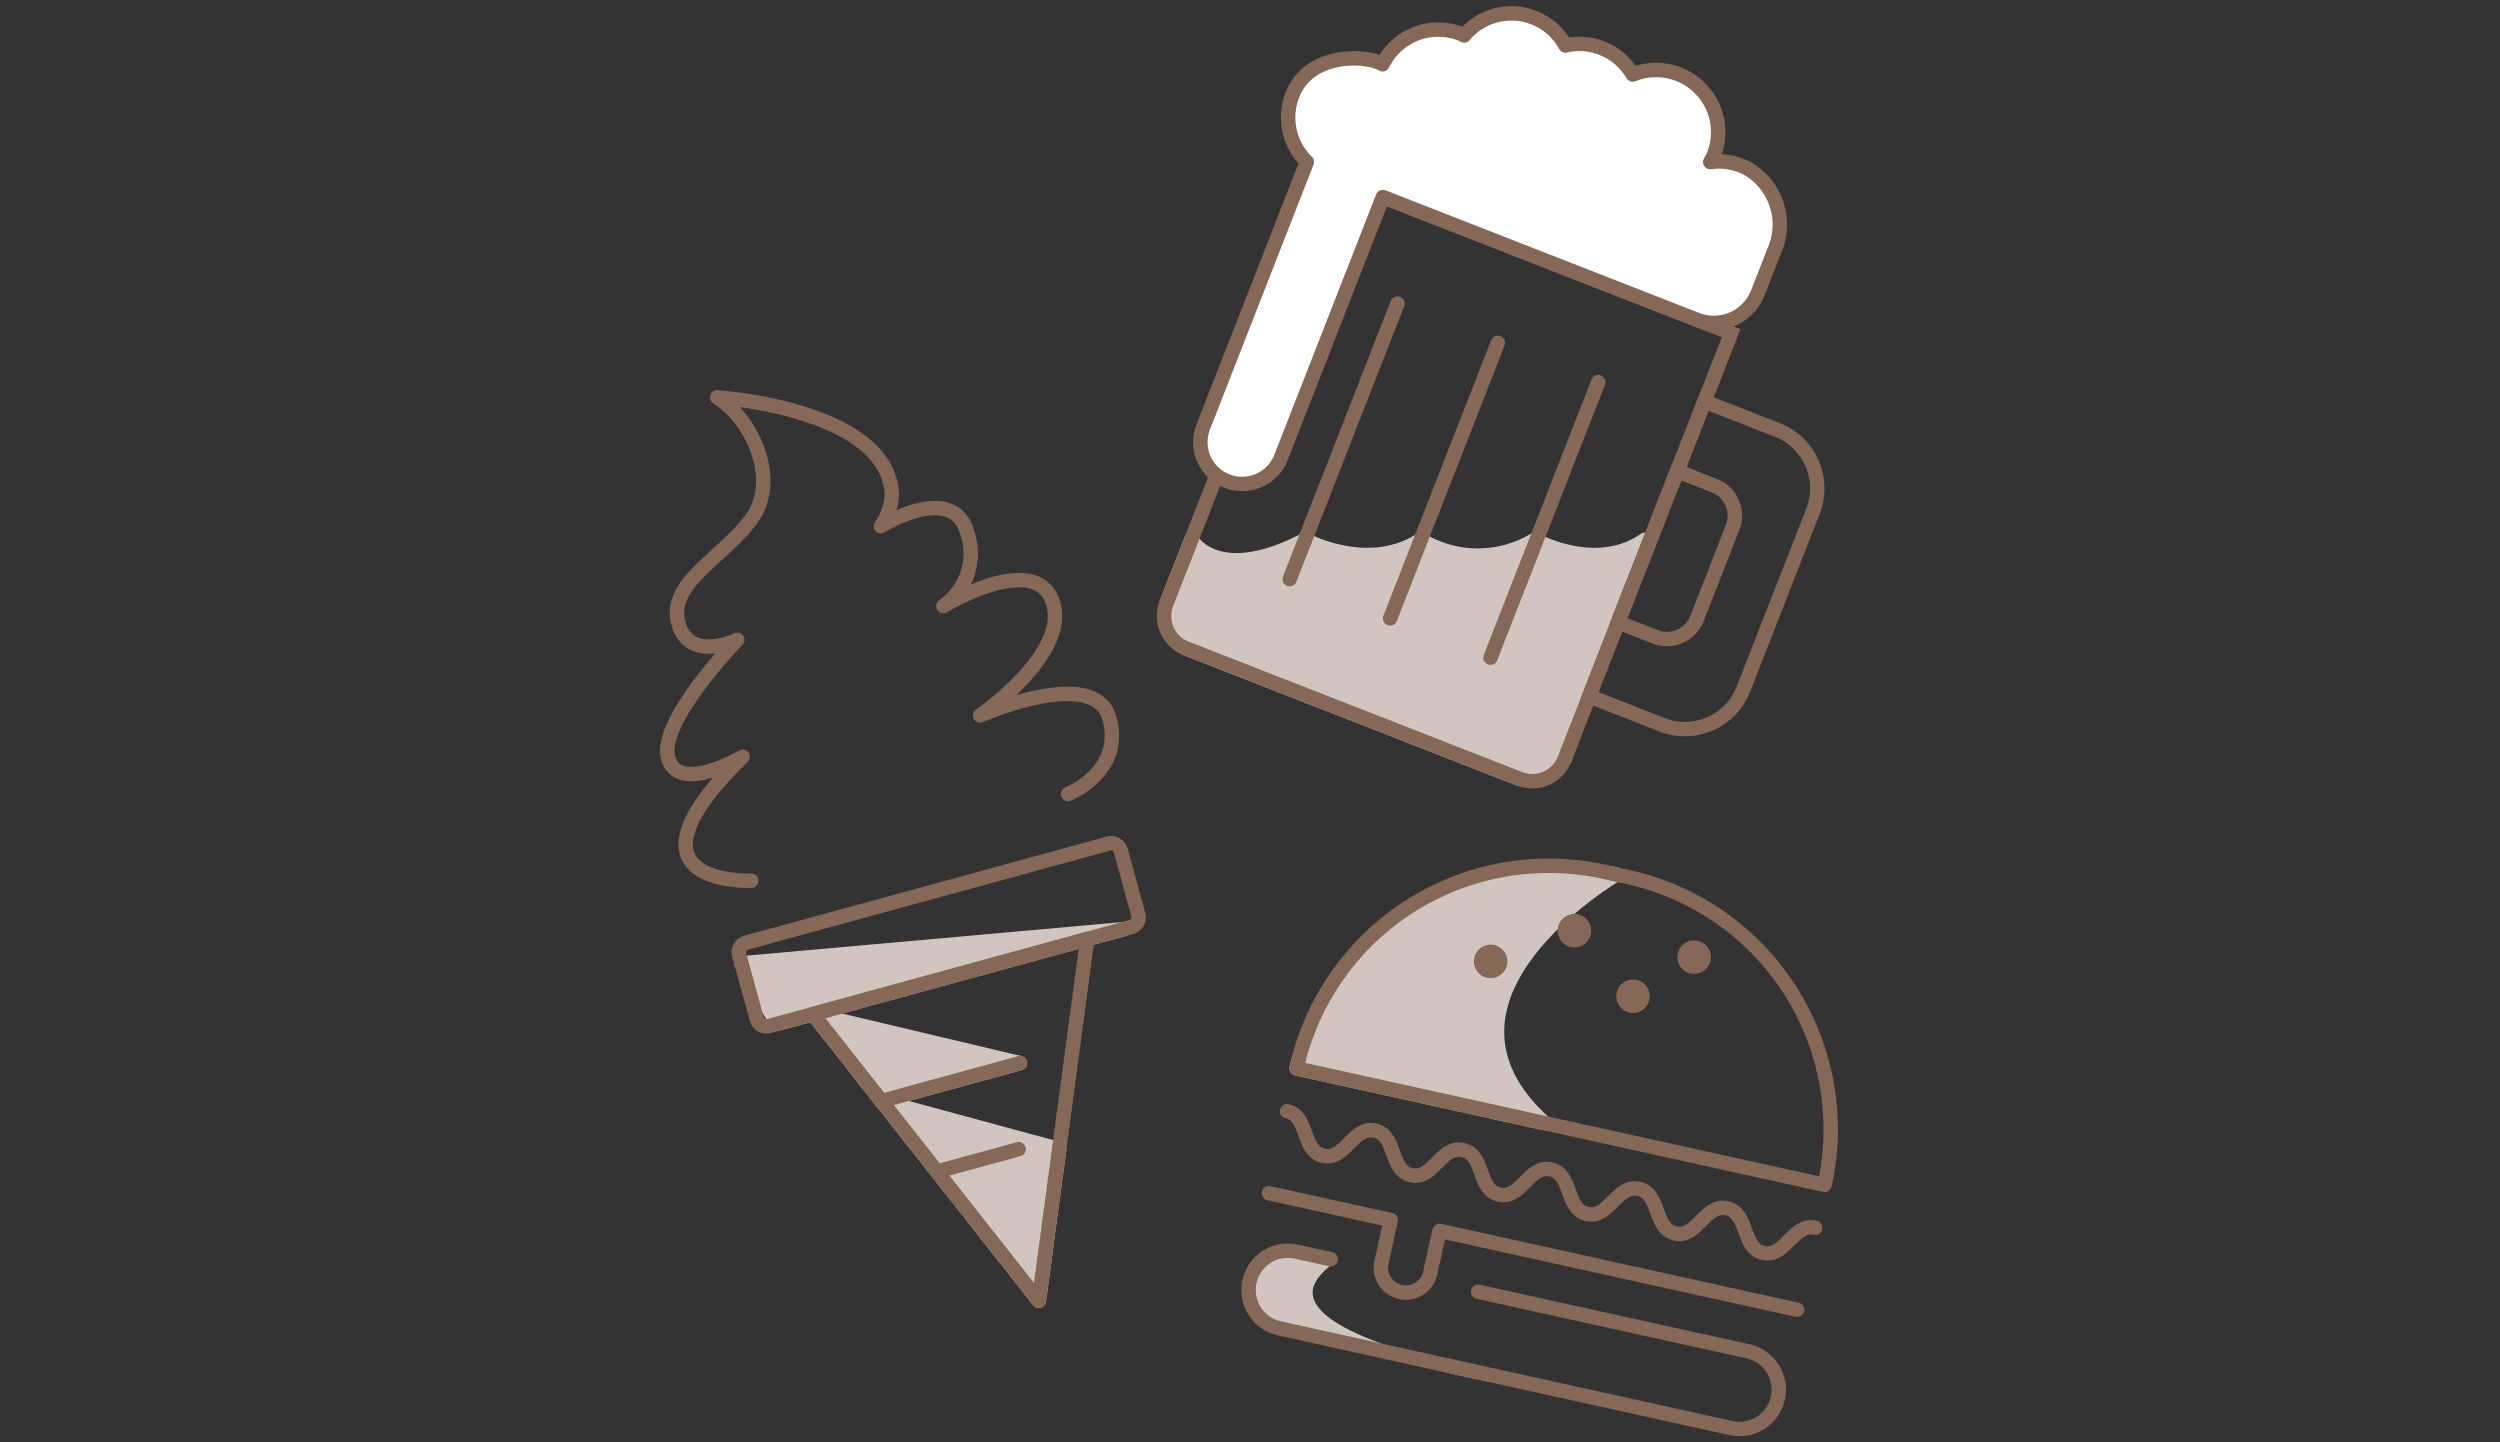 <svg xmlns="http://www.w3.org/2000/svg" width="260" height="150" viewBox="0 0 260 150">
    <rect x="0" y="0" width="260" height="150" fill="#333333" stroke="none"/>
    <defs>
        <clipPath id="3wx2obn86a">
            <path data-name="長方形 1435" transform="translate(360 2064)" style="opacity:0;fill:#fff" d="M0 0h260v150H0z"/>
        </clipPath>
        <clipPath id="u0q4qka9vb">
            <path data-name="長方形 1434" style="fill:none" d="M0 0h123.79v150H0z"/>
        </clipPath>
    </defs>
    <g data-name="グループ 1952" transform="translate(-360 -2064)" style="clip-path:url(#3wx2obn86a)">
        <g data-name="グループ 1951" transform="translate(428 2064)" style="clip-path:url(#u0q4qka9vb)">
            <path data-name="パス 376" d="M69.218 49.214S47.282 62 61.735 75.065l-25.779-5.69s5.852-25.013 33.262-20.161" transform="translate(30.881 41.731)" style="fill:#d1c6bf"/>
            <path data-name="パス 377" d="M69.218 49.214S47.282 62 61.735 75.065l-25.779-5.69s5.852-25.013 33.262-20.161z" transform="translate(30.881 41.731)" style="stroke-width:1.5px;stroke-linejoin:round;stroke-linecap:round;stroke:#d1c6bf;fill:none"/>
            <path data-name="パス 378" d="m41.772 70.878-4.208-.859a3.441 3.441 0 0 0-3.971 2.467l-.1.364a4.3 4.3 0 0 0 3.229 5.342l26.08 5.7s-32.3-4.632-21.029-13.01" transform="translate(28.632 60.083)" style="fill:#d1c6bf"/>
            <path data-name="パス 379" d="m41.772 70.878-4.208-.859a3.441 3.441 0 0 0-3.971 2.467l-.1.364a4.3 4.3 0 0 0 3.229 5.342l26.08 5.7S30.5 79.256 41.772 70.878z" transform="translate(28.632 60.083)" style="stroke-linejoin:round;stroke:#d1c6bf;fill:none"/>
            <path data-name="パス 380" d="m70.441 49.617-2.47-.545a26.856 26.856 0 0 0-32.014 20.437L90.879 81.63a26.858 26.858 0 0 0-20.438-32.013z" transform="translate(30.882 41.599)" style="stroke:#856856;stroke-width:1.5px;stroke-linejoin:round;stroke-linecap:round;fill:none"/>
            <path data-name="パス 381" d="M35.428 62.169c2.285.5 1.483 4.134 3.77 4.64s3.089-3.127 5.376-2.621 1.485 4.134 3.772 4.64 3.089-3.127 5.376-2.621 1.487 4.134 3.775 4.64 3.084-3.127 5.368-2.623 1.485 4.136 3.772 4.64 3.089-3.125 5.38-2.619 1.487 4.136 3.777 4.64 3.091-3.125 5.381-2.619 1.493 4.136 3.786 4.643 3.093-3.125 5.387-2.619" transform="translate(30.427 53.395)" style="stroke:#856856;stroke-width:1.5px;stroke-linejoin:round;stroke-linecap:round;fill:none"/>
            <path data-name="パス 382" d="m89.336 78.878-37.185-8.207-.978 4.435a2.595 2.595 0 0 1-5.067-1.119l.978-4.433-12.668-2.8" transform="translate(29.558 57.336)" style="stroke:#856856;stroke-width:1.5px;stroke-linejoin:round;stroke-linecap:round;fill:none"/>
            <path data-name="パス 383" d="m57.141 74.242 28.038 6.188a4.087 4.087 0 1 1-1.76 7.982l-46.94-10.36a4.087 4.087 0 1 1 1.762-7.982l3.588.792" transform="translate(28.577 60.098)" style="stroke:#856856;stroke-width:1.5px;stroke-linejoin:round;stroke-linecap:round;fill:none"/>
            <path data-name="パス 384" d="M47.626 56.335a1.93 1.93 0 0 1-.383-.041 1.745 1.745 0 0 1-.558-3.171A1.768 1.768 0 0 1 48 52.89a1.749 1.749 0 0 1 1.325 2.074 1.741 1.741 0 0 1-1.7 1.368" transform="translate(39.405 45.392)" style="fill:#856856"/>
            <path data-name="パス 385" d="M52.309 54.618a1.743 1.743 0 0 1-1.7-2.119 1.729 1.729 0 0 1 .764-1.091 1.741 1.741 0 0 1 2.405.532 1.74 1.74 0 0 1 .234 1.31 1.746 1.746 0 0 1-1.7 1.366" transform="translate(43.431 43.919)" style="fill:#856856"/>
            <path data-name="パス 386" d="M55.588 58.284a1.742 1.742 0 1 1 1.7-1.368v.006a1.752 1.752 0 0 1-1.7 1.363" transform="translate(46.249 47.067)" style="fill:#856856"/>
            <path data-name="パス 387" d="M59.012 56.1a1.9 1.9 0 0 1-.381-.041 1.743 1.743 0 1 1 2.08-1.329 1.745 1.745 0 0 1-1.7 1.366" transform="translate(49.183 45.187)" style="fill:#856856"/>
            <path data-name="パス 388" d="m8.9 56.733 21.52 5.106-14.4 3.937z" transform="translate(7.648 48.726)" style="fill:#d1c6bf"/>
            <path data-name="パス 389" d="m8.9 56.733 21.52 5.106-14.4 3.937z" transform="translate(7.648 48.726)" style="stroke-width:1.5px;stroke-linejoin:round;stroke-linecap:round;stroke:#d1c6bf;fill:none"/>
            <path data-name="パス 390" d="m4.9 55.534 39.668-3.543-35.93 9.829z" transform="translate(4.212 44.653)" style="fill:#d1c6bf"/>
            <path data-name="パス 391" d="m4.9 55.534 39.668-3.543-35.93 9.829z" transform="translate(4.212 44.653)" style="stroke-width:1.5px;stroke-linejoin:round;stroke-linecap:round;stroke:#d1c6bf;fill:none"/>
            <path data-name="パス 392" d="m12.737 61.6 18.475 5.01L29.1 82.375z" transform="translate(10.939 52.905)" style="fill:#d1c6bf"/>
            <path data-name="パス 393" d="m12.737 61.6 18.475 5.01L29.1 82.375z" transform="translate(10.939 52.905)" style="stroke-width:1.5px;stroke-linejoin:round;stroke-linecap:round;stroke:#d1c6bf;fill:none"/>
            <path data-name="長方形 1433" d="M1.045 0h39.049a1.046 1.046 0 0 1 1.046 1.046v6.9a1.046 1.046 0 0 1-1.046 1.046H1.046A1.046 1.046 0 0 1 0 7.946v-6.9A1.045 1.045 0 0 1 1.045 0z" transform="rotate(-15.299 370.3 17.13)" style="stroke:#856856;stroke-width:1.5px;stroke-linejoin:round;stroke-linecap:round;fill:none"/>
            <path data-name="パス 394" d="m32.392 90.159 5.039-37.623-28.526 7.8z" transform="translate(7.648 45.121)" style="stroke:#856856;stroke-width:1.5px;stroke-linejoin:round;stroke-linecap:round;fill:none"/>
            <path data-name="線 567" transform="translate(23.855 110.566)" style="stroke:#856856;stroke-width:1.5px;stroke-linejoin:round;stroke-linecap:round;fill:none" d="M0 3.889 14.218 0"/>
            <path data-name="線 568" transform="translate(29.62 119.514)" style="stroke:#856856;stroke-width:1.5px;stroke-linejoin:round;stroke-linecap:round;fill:none" d="M8.32 0 0 2.275"/>
            <path data-name="パス 395" d="M9.491 72.5s-14.746.634-.9-12.886c0 0-6.7 3.944-7.748.126s7.19-12.288 7.19-12.288-4.993 2.422-6.127-1.723 4.514-6.746 7.527-10.737.349-10.3-3.491-12.763c0 0 18.023 1.166 18.17 10.272a6.3 6.3 0 0 1-1.139 3.127s7.417-4.608 8.958.6a6.7 6.7 0 0 1-2.463 7.709s9.558-5.781 11.376-.415-7.56 11.8-7.56 11.8 11.93-5.257 13.453.307-4.3 7.859-4.3 7.859" transform="translate(.644 19.092)" style="stroke:#856856;stroke-width:1.5px;stroke-linejoin:round;stroke-linecap:round;fill:none"/>
            <path data-name="パス 396" d="M31.271 30.2s2.682 4.792 11.83 0c0 0 6.539 3.563 12.038 0a11.487 11.487 0 0 0 11.848 0s6.339 3.563 11.454 0l-8.359 22.82-4.666 2.043L30.721 41.5l-2.043-4.668z" transform="translate(24.63 25.937)" style="fill:#d1c6bf"/>
            <path data-name="パス 397" d="M31.271 30.2s2.682 4.792 11.83 0c0 0 6.539 3.563 12.038 0a11.487 11.487 0 0 0 11.848 0s6.339 3.563 11.454 0l-8.359 22.82-4.666 2.043L30.721 41.5l-2.043-4.668z" transform="translate(24.63 25.937)" style="stroke-width:1.5px;stroke-linejoin:round;stroke:#d1c6bf;fill:none"/>
            <path data-name="パス 398" d="M87.523 26.122 46.119 9.93 28.793 54.236a3.6 3.6 0 0 0 2.043 4.664l34.7 13.568a3.6 3.6 0 0 0 4.664-2.042z" transform="translate(24.515 8.529)" style="stroke-miterlimit:10;stroke:#856856;stroke-width:1.5px;fill:none"/>
            <path data-name="線 569" transform="translate(66.128 31.573)" style="stroke-miterlimit:10;stroke:#856856;stroke-width:1.5px;stroke-linecap:round;fill:none" d="M11.207 0 0 28.656"/>
            <path data-name="線 570" transform="translate(76.57 35.656)" style="stroke-miterlimit:10;stroke:#856856;stroke-width:1.5px;stroke-linecap:round;fill:none" d="M11.207 0 0 28.656"/>
            <path data-name="線 571" transform="translate(87.012 39.74)" style="stroke-miterlimit:10;stroke:#856856;stroke-width:1.5px;stroke-linecap:round;fill:none" d="M11.207 0 0 28.656"/>
            <path data-name="パス 399" d="m59.916 56.085-7.586-2.967L64.318 22.46l7.588 2.967a6.527 6.527 0 0 1 3.7 8.454l-7.237 18.5a6.525 6.525 0 0 1-8.453 3.704z" transform="translate(44.944 19.291)" style="stroke-miterlimit:10;stroke:#856856;stroke-width:1.5px;fill:none"/>
            <path data-name="パス 400" d="m57.825 43.593-3.889-1.521 6.147-15.718 3.889 1.521a3.347 3.347 0 0 1 1.9 4.335l-3.711 9.49a3.348 3.348 0 0 1-4.336 1.893z" transform="translate(46.323 22.635)" style="stroke-miterlimit:10;stroke:#856856;stroke-width:1.5px;fill:none"/>
            <path data-name="パス 401" d="M87.488 16.884a6.312 6.312 0 0 0-3.888-.674 6.384 6.384 0 0 0 .381-.745 6.462 6.462 0 0 0-8.441-8.357 6.4 6.4 0 0 0-6.989-3.019 6.41 6.41 0 0 0-10.546-1.044c-.117-.054-.217-.126-.34-.175a6.455 6.455 0 0 0-8.132 3.167c-1.673-1.009-7.644-1.27-9.38 3.173a6.473 6.473 0 0 0 1.5 6.986L30.875 43.76a4.345 4.345 0 0 0 8.093 3.166l10.59-27.082L82.181 32.6a4.923 4.923 0 0 0 6.376-2.792l1.688-4.318.058-.141a6.74 6.74 0 0 0-2.814-8.465" transform="translate(26.26 .645)" style="fill:#fff"/>
            <path data-name="パス 402" d="M87.488 16.884a6.312 6.312 0 0 0-3.888-.674 6.384 6.384 0 0 0 .381-.745 6.462 6.462 0 0 0-8.441-8.357 6.4 6.4 0 0 0-6.989-3.019 6.41 6.41 0 0 0-10.546-1.044c-.117-.054-.217-.126-.34-.175a6.455 6.455 0 0 0-8.132 3.167c-1.673-1.009-7.644-1.27-9.38 3.173a6.473 6.473 0 0 0 1.5 6.986L30.875 43.76a4.345 4.345 0 0 0 8.093 3.166l10.59-27.082L82.181 32.6a4.923 4.923 0 0 0 6.376-2.792l1.688-4.318.058-.141a6.74 6.74 0 0 0-2.815-8.465z" transform="translate(26.26 .645)" style="stroke:#856856;stroke-width:1.5px;stroke-linejoin:round;fill:none"/>
        </g>
    </g>
</svg>
